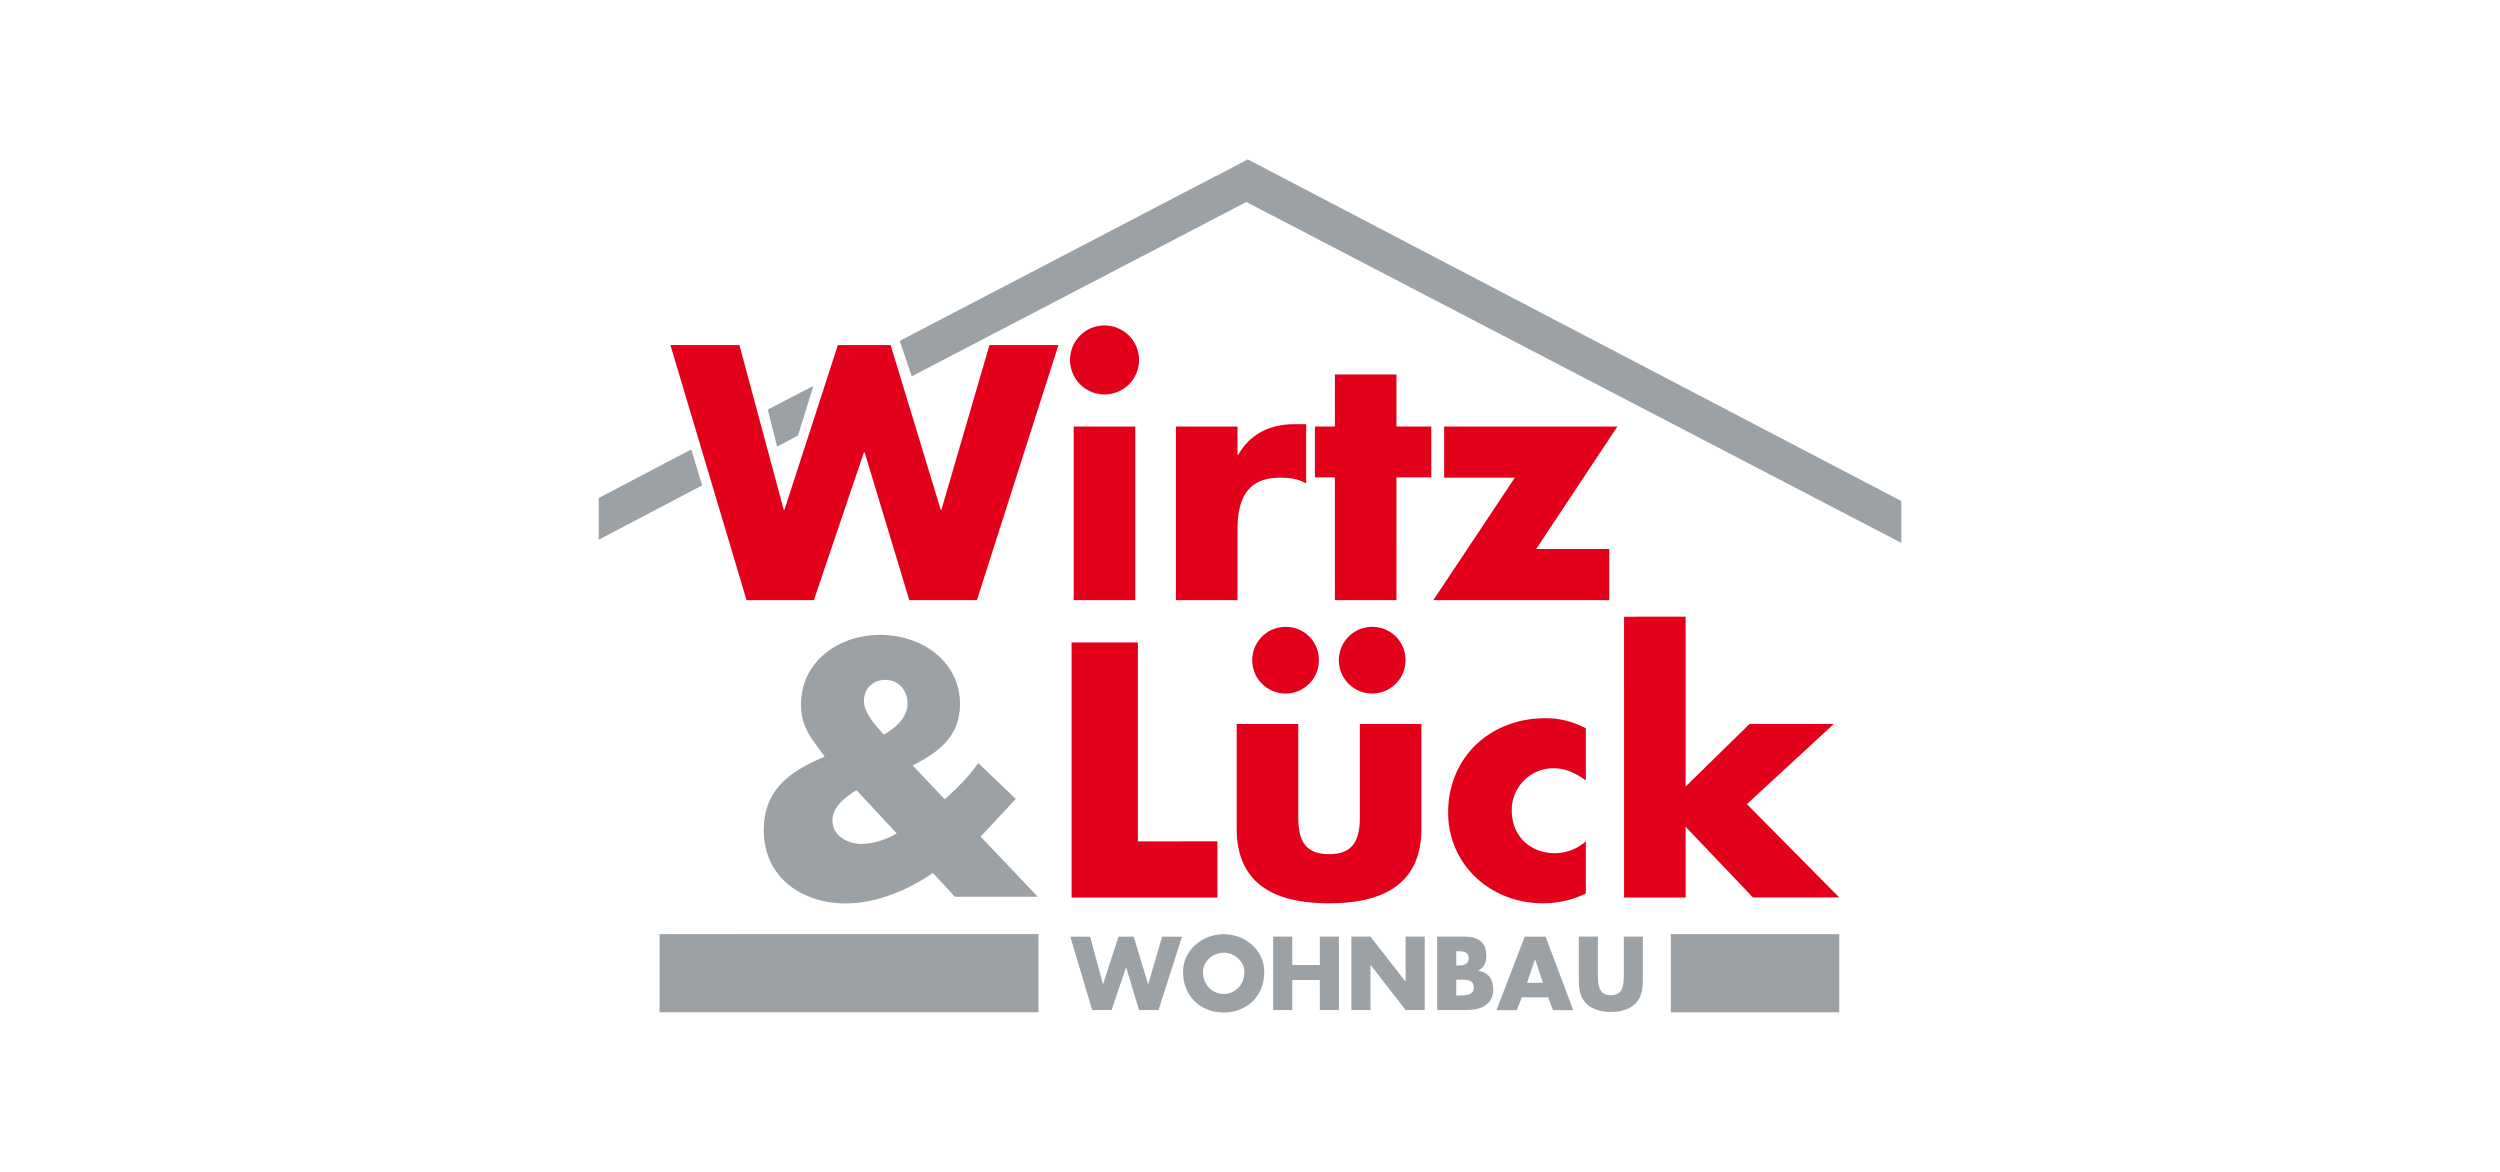 <svg id="Ebene_1" data-name="Ebene 1" xmlns="http://www.w3.org/2000/svg" viewBox="0 0 1600 750"><defs><style>.cls-1{fill:#e2001a;}.cls-2{fill:#9ba1a5;}</style></defs><title>logo-wirtz_lueck</title><polygon class="cls-1" points="501.6 326.29 502.03 326.29 536.24 220.84 570.01 220.84 602.07 326.28 602.5 326.28 633.24 220.84 677.41 220.83 625.24 384.09 581.94 384.09 553.35 289.48 552.91 289.48 520.88 384.1 477.79 384.1 429.06 220.85 473.23 220.84 501.6 326.29"/><path class="cls-1" d="M726.58,384.09H687.17V273h39.41ZM729,230.35a22.09,22.09,0,1,1-22.09-22.08A22.18,22.18,0,0,1,729,230.35"/><path class="cls-1" d="M792,291.19h.43c7.58-13.64,20.57-19.71,35.94-19.71h7.58v37.89c-5.41-3-10.61-3.67-16.67-3.67-21.87,0-27.28,14.51-27.28,33.56v44.82h-39.4V273H792Z"/><polygon class="cls-1" points="893.73 384.07 854.32 384.07 854.32 305.48 841.54 305.48 841.54 273 854.32 273 854.32 239.66 893.72 239.65 893.72 273 916.02 272.99 916.03 305.48 893.72 305.48 893.73 384.07"/><polygon class="cls-1" points="1029.92 351.37 1029.92 384.07 917.33 384.07 969.51 305.69 924.25 305.69 924.25 272.99 1035.11 272.99 983.15 351.37 1029.92 351.37"/><polygon class="cls-1" points="728.26 538.48 779.15 538.47 779.15 574.42 685.82 574.42 685.81 411.17 728.25 411.17 728.26 538.48"/><path class="cls-1" d="M830.89,463.34v59.32c0,14.08,3.47,24,19.71,24s19.7-10,19.7-24V463.33H909.7v66.91c0,36.59-25.77,47.85-59.11,47.86s-59.11-11.26-59.11-47.85V463.34Zm68.63-40.93A21.33,21.33,0,1,1,878.3,401.2a21.12,21.12,0,0,1,21.22,21.21m-55.43,0a21.33,21.33,0,1,1-21.22-21.21,21.1,21.1,0,0,1,21.22,21.21"/><path class="cls-1" d="M1014.94,499.48c-5.85-4.32-12.78-7.79-20.35-7.79a26.68,26.68,0,0,0-27.07,27.07c0,16,11.48,27.28,27.72,27.28a30.26,30.26,0,0,0,19.7-7.58V571.8a61.85,61.85,0,0,1-27.72,6.28c-32.91,0-60.41-24.46-60.41-58,0-35.73,27.27-60.41,62.13-60.42a53.75,53.75,0,0,1,26,6.5Z"/><polygon class="cls-1" points="1078.81 503.38 1119.73 463.32 1173.65 463.32 1118.01 514.64 1177.12 574.39 1121.9 574.39 1078.81 529.14 1078.82 574.4 1039.41 574.4 1039.4 394.69 1078.81 394.68 1078.81 503.38"/><path class="cls-2" d="M548.14,505.68c-6.93,4.33-15.37,10.4-15.37,19.49,0,9.74,9.75,14.94,18.4,14.94,8,0,16-2.81,22.74-6.72Zm32.69-55.43c0-8.23-5.63-15.15-14.29-15.15-7.58,0-13.64,5.41-13.64,13.42s7.58,15.8,12.77,21.65c7.37-4.11,15.16-11.05,15.16-19.92m16.25,108.48c-16.24,11-36.16,19.48-55.86,19.48-28.15,0-52.4-16.88-52.41-46.76,0-24.46,14.51-36.37,35.08-45.47l3.89-1.74-3.46-4.76c-5.2-7.14-11.69-14.94-11.69-28.36,0-28.15,24.46-44.82,50.66-44.83,26,0,51.1,16.46,51.1,44.39,0,20.36-13.42,30.75-30.31,39.19l20.57,21.65c8-7.14,15.38-14.51,21.44-23.17l24,22.95-20.57,22.09-1.95,2,36.6,38.54H611.15Z"/><polygon class="cls-2" points="743.76 599.45 734.91 629.8 734.78 629.8 725.56 599.45 715.83 599.45 705.99 629.8 705.87 629.8 697.7 599.45 684.98 599.45 699.01 646.45 711.41 646.45 720.64 619.2 720.76 619.2 728.99 646.45 741.46 646.44 756.48 599.45 743.76 599.45"/><path class="cls-2" d="M769.88,622.13c0,8.11,6,14,13.28,14s13.27-5.92,13.27-14c0-6.48-6-12.41-13.27-12.4s-13.28,5.92-13.28,12.4m39.27-.06c0,15.21-10.9,25.93-26,25.93s-26-10.72-26-25.93c0-14.21,12.47-24.19,26-24.19s26,10,26,24.19"/><polygon class="cls-2" points="844.68 599.44 844.68 617.58 827.04 617.58 827.04 599.44 814.82 599.44 814.82 646.44 827.04 646.44 827.04 627.18 844.68 627.18 844.68 646.44 856.9 646.44 856.9 599.43 844.68 599.44"/><polygon class="cls-2" points="899.6 599.43 899.6 628.17 899.47 628.17 877.09 599.43 864.87 599.43 864.88 646.44 877.1 646.44 877.09 617.64 877.22 617.64 899.6 646.43 911.82 646.43 911.81 599.43 899.6 599.43"/><path class="cls-2" d="M932,637.08h1.56c3.61,0,9.72.18,9.72-5,0-5.67-6-5.11-10-5.11H932Zm0-19.2h1.37c3.24,0,6.61-.56,6.61-4.55,0-4.3-3.81-4.55-7.11-4.55H932Zm-12.22,28.55v-47h17.45c8.36,0,14,3.24,14,12.22,0,4.23-1.37,7.66-5.18,9.6v.12c6.74.87,9.61,5.42,9.61,12,0,9.85-8.42,13.08-17,13.09Z"/><path class="cls-2" d="M982.37,614h.13l5,15H977.33Zm-6.54-14.52-18.08,47h13l3.24-8.17h16.83l3.06,8.17h13l-17.7-47Z"/><path class="cls-2" d="M1051.44,599.42v26.43c0,6-.25,12-4.93,16.58-3.92,3.87-10.09,5.24-15.57,5.24s-11.66-1.37-15.59-5.24c-4.67-4.54-4.92-10.53-4.92-16.58V599.42h12.22v24.75c0,6.11.44,12.78,8.3,12.78s8.28-6.67,8.28-12.78V599.42Z"/><polygon class="cls-2" points="422.12 597.83 422.13 647.86 664.63 647.84 664.63 597.8 422.12 597.83"/><rect class="cls-2" x="1069.33" y="597.85" width="107.79" height="50.03"/><polygon class="cls-2" points="383.14 318.76 383.15 345.42 449.39 310.65 442.4 287.59 383.14 318.76"/><polygon class="cls-2" points="520.6 246.91 510.71 278.73 497.35 285.83 491.37 262.14 520.6 246.91"/><polygon class="cls-2" points="798.55 102 778.35 112.67 778.49 112.48 575.83 218.16 583.53 240.82 797.66 129.27 1216.86 347.46 1216.86 320.67 798.55 102"/></svg>